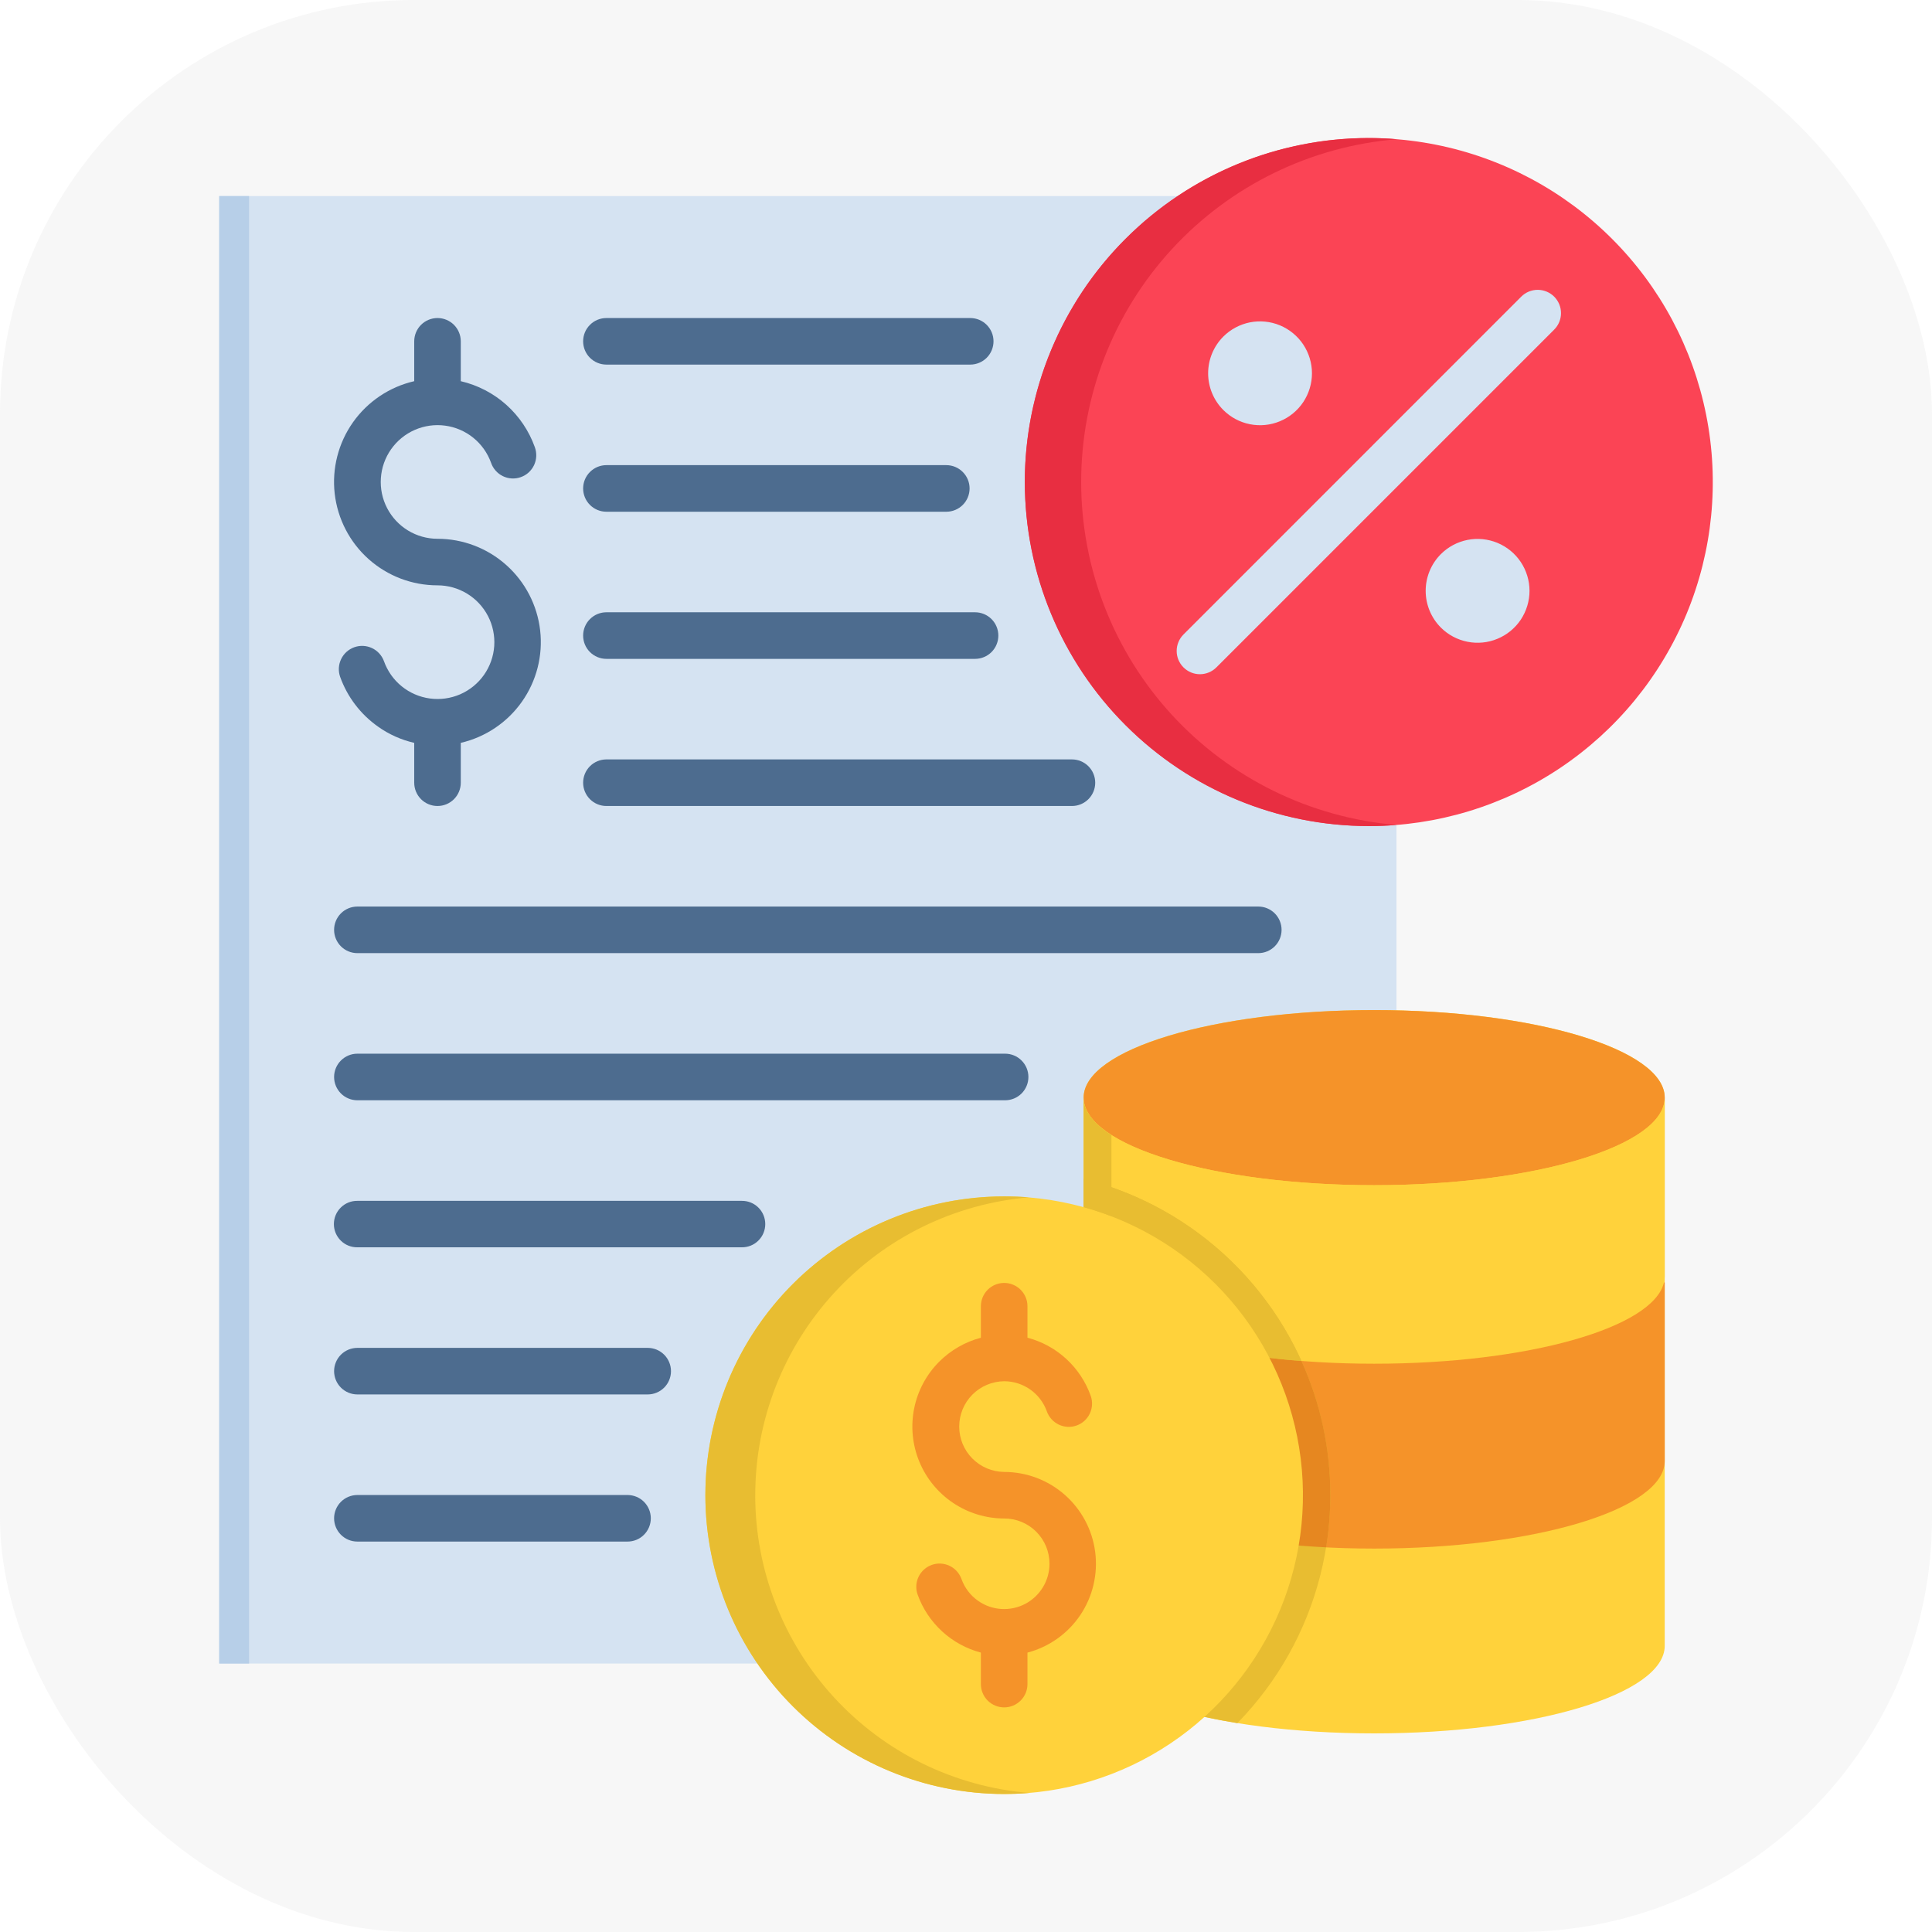 <svg xmlns="http://www.w3.org/2000/svg" width="70" height="70" viewBox="0 0 70 70" fill="none"><rect width="70" height="70" rx="15" fill="#D9D9D9" fill-opacity="0.2"></rect><g clip-path="url(#clip0_229_3266)"><path fill-rule="evenodd" clip-rule="evenodd" d="M7.942 7.104V60.273H50.597V7.104H7.942Z" fill="#D5E3F2"></path><path d="M21.971 13.21C21.748 13.21 21.533 13.121 21.375 12.963C21.216 12.805 21.128 12.59 21.128 12.366C21.128 12.142 21.216 11.928 21.375 11.77C21.533 11.611 21.748 11.523 21.971 11.523H35.154C35.377 11.523 35.592 11.611 35.75 11.77C35.908 11.928 35.997 12.142 35.997 12.366C35.997 12.59 35.908 12.805 35.75 12.963C35.592 13.121 35.377 13.21 35.154 13.21H21.971ZM12.949 39.865C12.725 39.865 12.51 39.776 12.352 39.618C12.194 39.459 12.105 39.245 12.105 39.021C12.105 38.797 12.194 38.583 12.352 38.425C12.51 38.266 12.725 38.177 12.949 38.177H36.417C36.641 38.177 36.856 38.266 37.014 38.425C37.172 38.583 37.261 38.797 37.261 39.021C37.261 39.245 37.172 39.459 37.014 39.618C36.856 39.776 36.641 39.865 36.417 39.865H12.949ZM12.949 45.192C12.837 45.194 12.727 45.173 12.623 45.131C12.52 45.09 12.426 45.028 12.347 44.949C12.268 44.871 12.205 44.778 12.162 44.675C12.119 44.572 12.097 44.462 12.097 44.351C12.097 44.239 12.119 44.129 12.162 44.026C12.205 43.923 12.268 43.83 12.347 43.752C12.426 43.673 12.52 43.612 12.623 43.57C12.727 43.528 12.837 43.508 12.949 43.509H26.875C26.987 43.508 27.097 43.528 27.201 43.57C27.304 43.612 27.398 43.673 27.477 43.752C27.556 43.83 27.619 43.923 27.662 44.026C27.705 44.129 27.727 44.239 27.727 44.351C27.727 44.462 27.705 44.572 27.662 44.675C27.619 44.778 27.556 44.871 27.477 44.949C27.398 45.028 27.304 45.09 27.201 45.131C27.097 45.173 26.987 45.194 26.875 45.192H12.949ZM12.949 50.523C12.725 50.523 12.51 50.434 12.352 50.276C12.194 50.118 12.105 49.903 12.105 49.68C12.105 49.456 12.194 49.241 12.352 49.083C12.51 48.925 12.725 48.836 12.949 48.836H23.467C23.691 48.836 23.906 48.925 24.064 49.083C24.222 49.241 24.311 49.456 24.311 49.68C24.311 49.903 24.222 50.118 24.064 50.276C23.906 50.434 23.691 50.523 23.467 50.523H12.949ZM12.949 55.854C12.725 55.854 12.51 55.766 12.352 55.607C12.194 55.449 12.105 55.234 12.105 55.011C12.105 54.787 12.194 54.572 12.352 54.414C12.51 54.256 12.725 54.167 12.949 54.167H22.736C22.96 54.167 23.175 54.256 23.333 54.414C23.491 54.572 23.58 54.787 23.58 55.011C23.58 55.234 23.491 55.449 23.333 55.607C23.175 55.766 22.96 55.854 22.736 55.854H12.949ZM12.949 34.534C12.725 34.534 12.51 34.445 12.352 34.287C12.194 34.129 12.105 33.914 12.105 33.69C12.105 33.466 12.194 33.252 12.352 33.093C12.51 32.935 12.725 32.846 12.949 32.846H45.59C45.814 32.846 46.029 32.935 46.187 33.093C46.345 33.252 46.434 33.466 46.434 33.69C46.434 33.914 46.345 34.129 46.187 34.287C46.029 34.445 45.814 34.534 45.59 34.534H12.949ZM21.971 29.203C21.748 29.203 21.533 29.114 21.375 28.956C21.216 28.797 21.128 28.583 21.128 28.359C21.128 28.135 21.216 27.921 21.375 27.762C21.533 27.604 21.748 27.515 21.971 27.515H38.839C39.062 27.515 39.277 27.604 39.435 27.762C39.593 27.921 39.682 28.135 39.682 28.359C39.682 28.583 39.593 28.797 39.435 28.956C39.277 29.114 39.062 29.203 38.839 29.203H21.971ZM21.971 23.872C21.748 23.872 21.533 23.783 21.375 23.625C21.216 23.467 21.128 23.252 21.128 23.028C21.128 22.804 21.216 22.59 21.375 22.431C21.533 22.273 21.748 22.184 21.971 22.184H35.328C35.552 22.184 35.767 22.273 35.925 22.431C36.083 22.59 36.172 22.804 36.172 23.028C36.172 23.252 36.083 23.467 35.925 23.625C35.767 23.783 35.552 23.872 35.328 23.872H21.971ZM21.971 18.541C21.748 18.541 21.533 18.452 21.375 18.294C21.216 18.136 21.128 17.921 21.128 17.697C21.128 17.473 21.216 17.259 21.375 17.101C21.533 16.942 21.748 16.853 21.971 16.853H34.286C34.51 16.853 34.725 16.942 34.883 17.101C35.041 17.259 35.13 17.473 35.13 17.697C35.13 17.921 35.041 18.136 34.883 18.294C34.725 18.452 34.51 18.541 34.286 18.541H21.971Z" fill="#4D6C8F"></path><path d="M16.695 26.915V28.359C16.695 28.583 16.606 28.798 16.448 28.956C16.29 29.114 16.075 29.203 15.852 29.203C15.628 29.203 15.413 29.114 15.255 28.956C15.097 28.798 15.008 28.583 15.008 28.359V26.915C14.536 26.807 14.091 26.608 13.697 26.327C13.065 25.882 12.585 25.252 12.324 24.524C12.25 24.314 12.263 24.083 12.359 23.882C12.455 23.681 12.626 23.526 12.836 23.451C13.046 23.376 13.277 23.387 13.479 23.482C13.68 23.577 13.836 23.748 13.912 23.957C14.039 24.313 14.26 24.627 14.553 24.865C14.846 25.103 15.198 25.256 15.572 25.307C15.946 25.358 16.327 25.306 16.673 25.156C17.019 25.005 17.317 24.763 17.535 24.454C17.752 24.146 17.881 23.784 17.907 23.407C17.932 23.031 17.854 22.654 17.68 22.319C17.506 21.984 17.244 21.704 16.922 21.508C16.599 21.312 16.229 21.208 15.852 21.208C14.931 21.209 14.043 20.87 13.356 20.258C12.669 19.645 12.232 18.801 12.127 17.886C12.023 16.972 12.259 16.051 12.79 15.299C13.322 14.548 14.111 14.018 15.008 13.811V12.367C15.008 12.143 15.097 11.928 15.255 11.77C15.413 11.612 15.628 11.523 15.852 11.523C16.075 11.523 16.29 11.612 16.448 11.77C16.606 11.928 16.695 12.143 16.695 12.367V13.811C17.307 13.953 17.874 14.247 18.343 14.665C18.811 15.084 19.168 15.613 19.379 16.205C19.417 16.31 19.434 16.421 19.429 16.532C19.424 16.643 19.397 16.753 19.35 16.853C19.302 16.954 19.235 17.044 19.153 17.119C19.07 17.194 18.973 17.251 18.868 17.288C18.763 17.326 18.652 17.341 18.541 17.335C18.429 17.329 18.32 17.3 18.22 17.252C18.12 17.203 18.03 17.135 17.957 17.051C17.883 16.968 17.827 16.871 17.791 16.765C17.663 16.41 17.441 16.098 17.148 15.861C16.855 15.624 16.502 15.472 16.128 15.422C15.755 15.371 15.375 15.425 15.03 15.575C14.684 15.726 14.387 15.969 14.17 16.277C13.953 16.586 13.825 16.948 13.8 17.323C13.774 17.7 13.852 18.075 14.026 18.41C14.199 18.744 14.461 19.025 14.783 19.221C15.105 19.417 15.475 19.521 15.852 19.521C16.771 19.521 17.658 19.86 18.344 20.473C19.03 21.085 19.467 21.928 19.571 22.842C19.675 23.755 19.44 24.675 18.909 25.426C18.379 26.177 17.591 26.707 16.695 26.915Z" fill="#4D6C8F"></path><path fill-rule="evenodd" clip-rule="evenodd" d="M49.596 29.93C52.061 29.93 54.471 29.199 56.52 27.829C58.569 26.459 60.166 24.513 61.11 22.236C62.053 19.958 62.299 17.452 61.818 15.035C61.337 12.617 60.151 10.397 58.407 8.654C56.665 6.911 54.444 5.724 52.026 5.243C49.609 4.762 47.103 5.009 44.826 5.952C42.548 6.895 40.602 8.492 39.232 10.541C37.863 12.591 37.131 15 37.131 17.465C37.136 20.769 38.452 23.937 40.788 26.273C43.124 28.61 46.292 29.925 49.596 29.93Z" fill="#FB4455"></path><path fill-rule="evenodd" clip-rule="evenodd" d="M44.323 12.195C44.586 11.932 44.922 11.753 45.286 11.68C45.651 11.608 46.03 11.645 46.373 11.787C46.717 11.93 47.011 12.171 47.218 12.48C47.424 12.79 47.535 13.153 47.535 13.525C47.535 13.898 47.424 14.261 47.218 14.571C47.011 14.88 46.717 15.121 46.373 15.263C46.03 15.406 45.651 15.443 45.286 15.37C44.922 15.298 44.586 15.119 44.323 14.855C43.971 14.503 43.773 14.024 43.773 13.525C43.773 13.027 43.971 12.548 44.323 12.195ZM52.205 20.077C52.468 19.814 52.804 19.635 53.169 19.562C53.533 19.49 53.912 19.527 54.255 19.669C54.599 19.812 54.893 20.053 55.1 20.362C55.306 20.672 55.417 21.035 55.417 21.407C55.417 21.779 55.306 22.143 55.1 22.453C54.893 22.762 54.599 23.003 54.255 23.145C53.912 23.288 53.533 23.325 53.169 23.252C52.804 23.18 52.468 23.001 52.205 22.738C51.853 22.385 51.655 21.906 51.655 21.407C51.655 20.909 51.853 20.43 52.205 20.077Z" fill="#D5E3F2"></path><path d="M44.07 24.183C43.912 24.34 43.698 24.428 43.475 24.428C43.252 24.428 43.038 24.339 42.88 24.181C42.722 24.023 42.633 23.809 42.633 23.586C42.633 23.363 42.721 23.149 42.878 22.991L55.118 10.748C55.277 10.589 55.492 10.501 55.715 10.501C55.939 10.502 56.154 10.591 56.312 10.749C56.47 10.908 56.559 11.123 56.558 11.346C56.558 11.57 56.469 11.785 56.31 11.943L44.07 24.183Z" fill="#D5E3F2"></path><path fill-rule="evenodd" clip-rule="evenodd" d="M39.262 39.77C39.262 38.018 43.975 36.597 49.787 36.597C55.603 36.597 60.316 38.018 60.316 39.77V59.631C60.316 61.383 55.603 62.804 49.787 62.804C43.975 62.804 39.262 61.383 39.262 59.631V39.77Z" fill="#FFD23B"></path><path fill-rule="evenodd" clip-rule="evenodd" d="M49.791 42.942C55.586 42.942 60.316 41.518 60.316 39.769C60.316 38.021 55.586 36.597 49.791 36.597C43.992 36.597 39.262 38.021 39.262 39.769C39.262 41.518 43.992 42.942 49.791 42.942Z" fill="#F59329"></path><path fill-rule="evenodd" clip-rule="evenodd" d="M60.316 39.77V46.238C60.316 47.99 55.603 49.411 49.787 49.411C43.975 49.411 39.262 47.99 39.262 46.238V39.77C39.262 41.522 43.975 42.942 49.787 42.942C55.603 42.942 60.316 41.522 60.316 39.77Z" fill="#FFD23B"></path><path fill-rule="evenodd" clip-rule="evenodd" d="M39.262 46.466H39.289C39.679 48.112 44.231 49.41 49.787 49.41C55.347 49.41 59.9 48.112 60.289 46.466H60.316V52.935C60.316 54.687 55.603 56.108 49.787 56.108C43.975 56.108 39.262 54.687 39.262 52.935V46.466Z" fill="#F59329"></path><path fill-rule="evenodd" clip-rule="evenodd" d="M39.262 42.713C41.278 43.219 43.125 44.248 44.616 45.696C46.107 47.144 47.19 48.96 47.755 50.96C48.319 52.96 48.347 55.074 47.834 57.088C47.321 59.103 46.285 60.946 44.832 62.432C41.519 61.896 39.262 60.844 39.262 59.631V42.713Z" fill="#E8BD31"></path><path fill-rule="evenodd" clip-rule="evenodd" d="M47.154 49.311C47.846 50.839 48.203 52.497 48.199 54.174C48.2 54.807 48.149 55.438 48.049 56.063C43.063 55.813 39.262 54.509 39.262 52.935V46.466H39.289C39.617 47.842 42.851 48.976 47.154 49.311V49.311Z" fill="#E68720"></path><path fill-rule="evenodd" clip-rule="evenodd" d="M39.262 42.713C40.989 43.148 42.596 43.967 43.963 45.109C45.329 46.252 46.42 47.688 47.154 49.311C42.616 48.959 39.262 47.716 39.262 46.237V42.713Z" fill="#E8BD31"></path><path fill-rule="evenodd" clip-rule="evenodd" d="M36.383 65C38.524 65 40.617 64.365 42.397 63.175C44.178 61.986 45.565 60.295 46.385 58.317C47.204 56.339 47.418 54.162 47.001 52.062C46.583 49.962 45.552 48.033 44.038 46.519C42.524 45.005 40.595 43.974 38.495 43.556C36.395 43.138 34.218 43.353 32.24 44.172C30.262 44.992 28.571 46.379 27.381 48.16C26.192 49.94 25.557 52.033 25.557 54.174C25.562 57.044 26.705 59.794 28.734 61.823C30.763 63.852 33.513 64.994 36.383 65Z" fill="#FFD23B"></path><path d="M37.227 59.877V61.018C37.227 61.242 37.138 61.456 36.979 61.615C36.821 61.773 36.607 61.862 36.383 61.862C36.159 61.862 35.944 61.773 35.786 61.615C35.628 61.456 35.539 61.242 35.539 61.018V59.877C35.016 59.738 34.534 59.475 34.135 59.109C33.736 58.743 33.431 58.286 33.248 57.777C33.172 57.566 33.184 57.335 33.28 57.133C33.376 56.931 33.548 56.775 33.758 56.7C33.969 56.624 34.201 56.636 34.403 56.732C34.605 56.828 34.76 57 34.836 57.21C34.95 57.53 35.161 57.807 35.44 58.002C35.686 58.175 35.975 58.276 36.275 58.296C36.575 58.315 36.874 58.252 37.141 58.114C37.407 57.975 37.63 57.766 37.786 57.509C37.943 57.252 38.025 56.957 38.025 56.657C38.025 56.441 37.983 56.228 37.901 56.029C37.818 55.83 37.697 55.649 37.544 55.496C37.392 55.344 37.211 55.223 37.011 55.141C36.812 55.059 36.598 55.017 36.383 55.018C35.725 55.017 35.082 54.821 34.535 54.455C33.988 54.089 33.562 53.569 33.31 52.962C33.058 52.353 32.992 51.685 33.12 51.039C33.248 50.394 33.565 49.801 34.03 49.335C34.448 48.919 34.969 48.619 35.539 48.468V47.327C35.539 47.103 35.628 46.889 35.786 46.73C35.944 46.572 36.159 46.483 36.383 46.483C36.607 46.483 36.821 46.572 36.98 46.73C37.138 46.889 37.227 47.103 37.227 47.327V48.468C37.751 48.605 38.234 48.869 38.633 49.236C39.032 49.602 39.336 50.061 39.518 50.572C39.555 50.676 39.572 50.786 39.566 50.897C39.561 51.008 39.533 51.116 39.486 51.216C39.438 51.316 39.372 51.406 39.29 51.48C39.208 51.554 39.111 51.612 39.007 51.649C38.903 51.686 38.792 51.703 38.682 51.697C38.571 51.691 38.463 51.664 38.363 51.617C38.263 51.569 38.173 51.503 38.099 51.42C38.024 51.338 37.967 51.242 37.93 51.138C37.816 50.819 37.606 50.542 37.33 50.346C37.053 50.151 36.722 50.045 36.383 50.045C35.95 50.049 35.535 50.224 35.23 50.531C34.925 50.839 34.754 51.255 34.754 51.688C34.754 52.121 34.925 52.537 35.23 52.844C35.535 53.152 35.95 53.327 36.383 53.331C37.191 53.331 37.972 53.626 38.579 54.16C39.186 54.694 39.578 55.431 39.681 56.233C39.784 57.035 39.592 57.847 39.141 58.518C38.689 59.188 38.008 59.672 37.227 59.877Z" fill="#F59329"></path><path fill-rule="evenodd" clip-rule="evenodd" d="M9.025 60.273V7.104H7.942V60.273H9.025Z" fill="#B7CFE8"></path><path fill-rule="evenodd" clip-rule="evenodd" d="M39.173 17.465C39.171 14.336 40.347 11.32 42.468 9.018C44.589 6.717 47.498 5.298 50.617 5.044C50.279 5.017 49.938 5 49.596 5C46.29 5 43.12 6.313 40.782 8.651C38.444 10.989 37.131 14.159 37.131 17.465C37.131 20.771 38.444 23.942 40.782 26.279C43.12 28.617 46.29 29.93 49.596 29.93C49.931 29.93 50.266 29.917 50.597 29.889C47.482 29.627 44.579 28.205 42.463 25.904C40.348 23.603 39.173 20.591 39.173 17.465Z" fill="#E82E41"></path><path fill-rule="evenodd" clip-rule="evenodd" d="M27.364 54.174C27.364 51.459 28.385 48.843 30.223 46.844C32.061 44.845 34.582 43.61 37.288 43.382C36.991 43.359 36.687 43.348 36.383 43.348C33.512 43.348 30.758 44.489 28.728 46.519C26.698 48.549 25.557 51.303 25.557 54.174C25.557 57.045 26.698 59.799 28.728 61.829C30.758 63.859 33.512 65 36.383 65C36.687 65 36.991 64.986 37.288 64.962C34.582 64.736 32.06 63.502 30.222 61.504C28.384 59.505 27.363 56.889 27.363 54.174H27.364Z" fill="#E8BD31"></path><path fill-rule="evenodd" clip-rule="evenodd" d="M40.27 44.065V41.125C39.624 40.715 39.262 40.254 39.262 39.769V43.734C39.607 43.83 39.941 43.939 40.27 44.065Z" fill="#E8BD31"></path></g><defs><clipPath id="clip0_229_3266"><rect width="60" height="60" fill="white" transform="translate(5 5)"></rect></clipPath></defs></svg>
